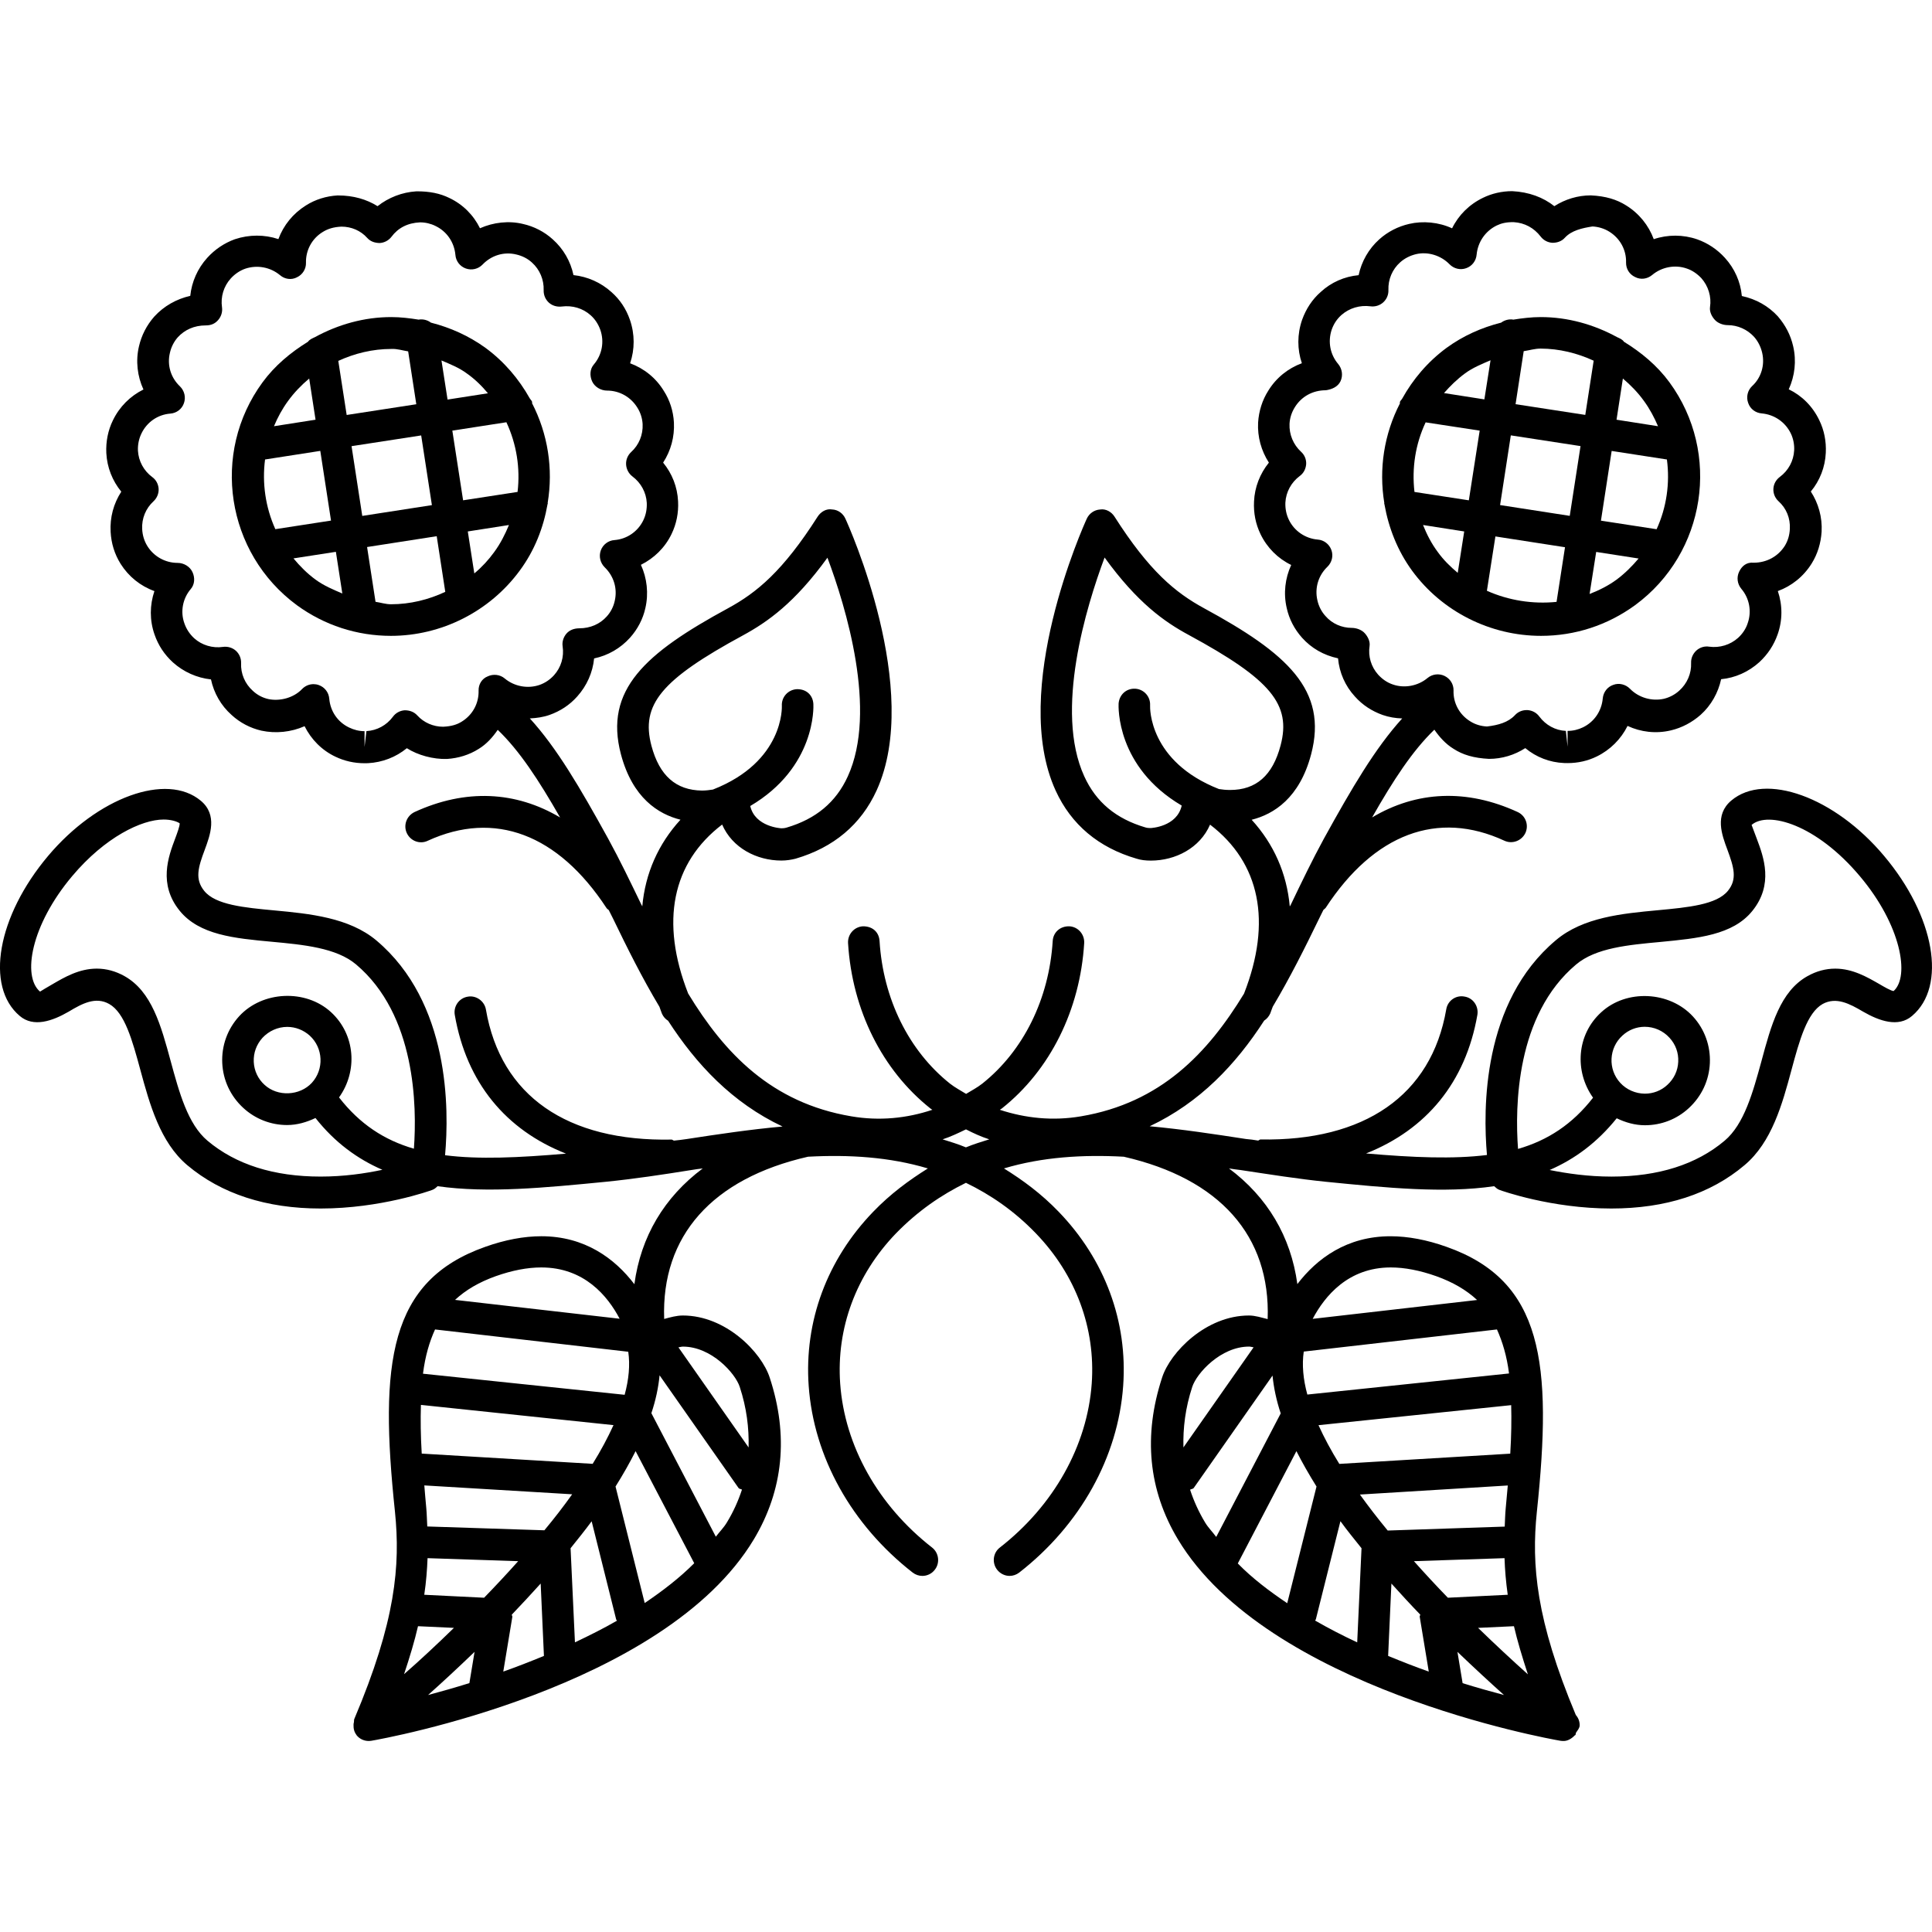 <?xml version="1.0" encoding="iso-8859-1"?>
<!-- Uploaded to: SVG Repo, www.svgrepo.com, Generator: SVG Repo Mixer Tools -->
<!DOCTYPE svg PUBLIC "-//W3C//DTD SVG 1.1//EN" "http://www.w3.org/Graphics/SVG/1.1/DTD/svg11.dtd">
<svg fill="#000000" version="1.1" id="Capa_1" xmlns="http://www.w3.org/2000/svg" xmlns:xlink="http://www.w3.org/1999/xlink" 
	 width="800px" height="800px" viewBox="0 0 165.277 165.277"
	 xml:space="preserve">
<g>
	<g>
		<path d="M161.166,73.207c-4.213-5.02-10.156-7.177-13.062-4.72c-1.45,1.227-0.801,2.943-0.332,4.198
			c0.56,1.516,0.859,2.521,0.048,3.52c-0.96,1.189-3.417,1.421-6.018,1.664c-2.989,0.279-6.381,0.593-8.706,2.568
			c-6.307,5.3-6.233,14.451-5.891,18.37c-2.874,0.358-6.291,0.221-10.341-0.133c5.146-2.04,8.517-6.074,9.523-11.865
			c0.116-0.738-0.369-1.441-1.102-1.555c-0.738-0.145-1.445,0.351-1.562,1.091c-1.276,7.383-7.024,11.291-15.894,11.133
			c-0.074,0-0.116,0.073-0.201,0.095c-0.348-0.063-0.701-0.105-1.055-0.137c-2.673-0.412-5.441-0.834-8.221-1.087
			c4.292-2.024,7.372-5.289,9.793-9.038c0.227-0.148,0.4-0.349,0.521-0.612c0.085-0.203,0.127-0.385,0.217-0.585
			c1.471-2.468,2.769-5.065,3.976-7.555c0.111-0.248,0.243-0.475,0.354-0.717c0.063-0.071,0.147-0.116,0.195-0.18
			c4.14-6.338,9.587-8.382,15.293-5.74c0.67,0.309,1.471,0.011,1.793-0.664c0.311-0.686,0.016-1.479-0.665-1.793
			c-4.355-2.004-8.648-1.804-12.45,0.464c1.824-3.206,3.465-5.714,5.326-7.507c0.438,0.633,0.965,1.221,1.635,1.632
			c0.796,0.52,1.74,0.799,3.043,0.865c1.107,0,2.183-0.329,3.101-0.92c0.928,0.772,2.088,1.226,3.322,1.276
			c0.021,0,0.274,0.005,0.295,0.005c0.887,0,1.725-0.189,2.489-0.562c1.155-0.562,2.078-1.484,2.643-2.618
			c1.134,0.527,2.426,0.686,3.707,0.382c0.938-0.221,1.813-0.686,2.542-1.329c0.906-0.809,1.508-1.901,1.756-3.05
			c1.207-0.114,2.341-0.623,3.264-1.453c0.729-0.675,1.245-1.463,1.566-2.37c0.433-1.216,0.428-2.516,0.021-3.716
			c1.176-0.432,2.193-1.236,2.895-2.359c0.507-0.815,0.786-1.732,0.85-2.721c0.068-1.231-0.27-2.426-0.923-3.436
			c0.77-0.928,1.224-2.088,1.281-3.314c0.048-0.978-0.137-1.933-0.559-2.792c-0.57-1.189-1.493-2.102-2.61-2.639
			c0.521-1.147,0.669-2.431,0.379-3.678c-0.221-0.968-0.659-1.804-1.318-2.571c-0.807-0.875-1.851-1.469-3.074-1.732
			c-0.11-1.215-0.622-2.36-1.45-3.267c-0.653-0.72-1.471-1.266-2.373-1.582c-1.202-0.416-2.525-0.416-3.712-0.013
			c-0.438-1.182-1.256-2.202-2.363-2.888c-0.807-0.509-1.756-0.799-3.026-0.859c-1.118,0-2.199,0.335-3.117,0.923
			c-0.949-0.754-2.172-1.213-3.606-1.284c-0.881,0-1.746,0.2-2.494,0.567c-1.177,0.566-2.094,1.484-2.647,2.612
			c-1.14-0.529-2.494-0.653-3.671-0.377c-0.949,0.217-1.835,0.67-2.562,1.324c-0.907,0.814-1.514,1.893-1.762,3.061
			c-1.213,0.114-2.347,0.609-3.248,1.442c-0.723,0.636-1.25,1.44-1.587,2.376c-0.428,1.236-0.422,2.531-0.021,3.715
			c-1.176,0.433-2.193,1.242-2.869,2.344c-0.517,0.81-0.812,1.749-0.875,2.732c-0.063,1.236,0.274,2.418,0.923,3.428
			c-0.765,0.946-1.218,2.102-1.271,3.322c-0.048,0.988,0.132,1.917,0.559,2.803c0.564,1.165,1.492,2.083,2.621,2.629
			c-0.522,1.139-0.675,2.426-0.385,3.678c0.205,0.944,0.664,1.825,1.318,2.553c0.796,0.886,1.835,1.492,3.074,1.756
			c0.11,1.216,0.606,2.354,1.439,3.262c0.659,0.741,1.466,1.258,2.373,1.582c0.538,0.189,1.112,0.282,1.677,0.298
			c-2.305,2.542-4.287,5.912-6.708,10.302c-0.985,1.806-1.903,3.715-2.826,5.64c-0.021,0.048-0.058,0.101-0.084,0.14
			c-0.254-2.823-1.366-5.336-3.26-7.414c1.894-0.475,4.098-1.859,5.084-5.59c1.466-5.529-2.088-8.662-9.149-12.501
			c-2.457-1.334-4.698-3.18-7.668-7.841c-0.264-0.414-0.748-0.691-1.239-0.609c-0.49,0.031-0.928,0.335-1.134,0.788
			c-0.269,0.583-6.602,14.639-2.665,23.253c1.334,2.917,3.673,4.881,6.927,5.83c0.358,0.116,0.765,0.164,1.218,0.164
			c2.109,0,4.203-1.076,5.067-3.077c4.277,3.262,5.311,8.308,2.906,14.455c-3.111,5.11-7.135,9.35-13.954,10.499
			c-2.412,0.412-4.756,0.158-6.937-0.559c0.058-0.042,0.118-0.079,0.176-0.116c4.126-3.274,6.692-8.43,7.041-14.144
			c0.042-0.746-0.518-1.389-1.256-1.437c-0.809-0.026-1.395,0.522-1.437,1.258c-0.309,4.957-2.5,9.397-6.027,12.202
			c-0.43,0.338-0.918,0.591-1.382,0.876c-0.459-0.285-0.944-0.538-1.376-0.876c-3.525-2.805-5.724-7.245-6.028-12.202
			c-0.047-0.752-0.588-1.269-1.429-1.258c-0.746,0.047-1.308,0.69-1.266,1.437c0.351,5.725,2.921,10.869,7.042,14.144
			c0.053,0.048,0.119,0.079,0.171,0.116c-2.181,0.728-4.524,0.971-6.932,0.559c-6.827-1.149-10.851-5.389-13.959-10.504
			c-2.41-6.146-1.376-11.188,2.906-14.457c0.868,2.004,2.963,3.08,5.07,3.08c0.448,0,0.857-0.071,1.208-0.158
			c3.262-0.954,5.601-2.921,6.935-5.835c3.937-8.614-2.392-22.655-2.668-23.253c-0.203-0.454-0.641-0.768-1.134-0.789
			c-0.501-0.087-0.965,0.195-1.237,0.609c-2.969,4.662-5.215,6.508-7.667,7.842c-7.074,3.839-10.626,6.972-9.163,12.5
			c0.992,3.731,3.196,5.115,5.092,5.59c-1.901,2.078-3.014,4.59-3.267,7.415c-0.021-0.056-0.05-0.108-0.077-0.145
			c-0.928-1.919-1.846-3.832-2.834-5.635c-2.421-4.39-4.396-7.765-6.708-10.301c0.572-0.026,1.147-0.108,1.685-0.298
			c0.912-0.324,1.714-0.841,2.371-1.582c0.822-0.917,1.323-2.046,1.442-3.251c1.179-0.248,2.257-0.865,3.075-1.777
			c0.651-0.728,1.11-1.608,1.311-2.537c0.287-1.242,0.14-2.555-0.383-3.694c1.124-0.562,2.057-1.463,2.618-2.628
			c0.422-0.87,0.612-1.819,0.562-2.803c-0.058-1.237-0.512-2.375-1.279-3.312c0.659-1.015,0.986-2.201,0.923-3.438
			c-0.056-0.983-0.356-1.912-0.865-2.7c-0.675-1.107-1.679-1.912-2.882-2.36c0.403-1.199,0.409-2.489-0.019-3.726
			c-0.327-0.941-0.856-1.729-1.576-2.365c-0.913-0.822-2.046-1.323-3.249-1.453c-0.25-1.178-0.864-2.247-1.771-3.056
			c-0.72-0.653-1.604-1.107-2.544-1.318c-1.221-0.298-2.547-0.14-3.684,0.367c-0.554-1.128-1.463-2.046-2.634-2.597
			c-0.767-0.377-1.674-0.572-2.808-0.562c-1.227,0.076-2.381,0.53-3.32,1.269c-0.931-0.583-2.065-0.918-3.388-0.918
			c-0.011,0-0.021,0-0.037,0c-0.954,0.056-1.896,0.34-2.71,0.859c-1.097,0.686-1.912,1.695-2.349,2.877
			c-1.187-0.398-2.5-0.398-3.726,0.011c-0.892,0.324-1.706,0.864-2.365,1.595c-0.825,0.913-1.324,2.052-1.448,3.249
			c-1.17,0.266-2.251,0.864-3.087,1.782c-0.644,0.741-1.081,1.582-1.303,2.544c-0.29,1.237-0.14,2.545,0.385,3.684
			c-1.123,0.557-2.043,1.464-2.61,2.634c-0.419,0.849-0.614,1.825-0.566,2.808c0.065,1.226,0.519,2.37,1.281,3.299
			c-0.659,1.015-0.983,2.204-0.912,3.44c0.053,0.983,0.334,1.901,0.856,2.737c0.686,1.086,1.69,1.896,2.89,2.328
			c-0.406,1.2-0.417,2.5,0.01,3.715c0.319,0.923,0.841,1.717,1.582,2.392c0.907,0.81,2.041,1.318,3.246,1.448
			c0.248,1.166,0.859,2.241,1.767,3.045c0.712,0.654,1.587,1.118,2.547,1.339c1.231,0.266,2.555,0.124,3.694-0.382
			c0.562,1.129,1.479,2.062,2.634,2.607c0.772,0.372,1.616,0.562,2.497,0.562c0.021,0,0.274-0.005,0.295-0.005
			c1.237-0.066,2.394-0.52,3.322-1.281c0.938,0.596,2.251,0.957,3.428,0.92c0.978-0.061,1.917-0.351,2.716-0.859
			c0.675-0.411,1.194-0.994,1.632-1.632c1.869,1.793,3.504,4.295,5.334,7.496c-3.8-2.257-8.095-2.468-12.451-0.464
			c-0.675,0.325-0.973,1.118-0.665,1.793c0.313,0.686,1.123,0.989,1.793,0.665c5.714-2.624,11.146-0.572,15.293,5.751
			c0.047,0.081,0.129,0.113,0.192,0.174c0.119,0.248,0.245,0.475,0.364,0.723c1.207,2.505,2.494,5.086,3.973,7.554
			c0.082,0.2,0.124,0.383,0.216,0.591c0.113,0.258,0.298,0.464,0.524,0.602c2.418,3.738,5.495,7.023,9.791,9.049
			c-2.787,0.253-5.548,0.664-8.221,1.076c-0.356,0.053-0.702,0.095-1.062,0.131c-0.077-0.01-0.119-0.078-0.201-0.089
			c-8.931,0.179-14.624-3.729-15.892-11.127c-0.124-0.728-0.849-1.237-1.561-1.097c-0.733,0.119-1.231,0.823-1.102,1.561
			c1.004,5.801,4.375,9.84,9.516,11.865c-4.05,0.348-7.462,0.506-10.347,0.137c0.351-3.939,0.417-13.075-5.88-18.378
			c-2.333-1.956-5.724-2.286-8.712-2.565c-2.597-0.242-5.054-0.475-6.014-1.674c-0.809-1.005-0.525-1.994,0.047-3.515
			c0.464-1.255,1.113-2.982-0.335-4.192c-2.927-2.45-8.849-0.29-13.067,4.72c-4.343,5.157-5.41,11.169-2.426,13.687
			c1.173,1.002,2.792,0.443,4.192-0.369c1.149-0.69,2.299-1.308,3.462-0.653c1.332,0.749,1.98,3.116,2.666,5.643
			c0.788,2.9,1.685,6.19,4.019,8.152c2.911,2.447,6.75,3.702,11.403,3.702c5.121,0,9.376-1.524,9.553-1.593
			c0.18-0.063,0.314-0.185,0.448-0.316c4.293,0.612,9.176,0.132,14.418-0.38c2.384-0.242,4.822-0.606,7.285-1.002
			c0.33-0.053,0.654-0.105,0.983-0.137c-3.288,2.457-5.297,5.822-5.848,9.903c-1.669-2.193-4.235-4.103-7.96-4.103
			c-1.495,0-3.111,0.306-4.801,0.907c-8.24,2.911-9.065,9.925-7.72,22.665c0.469,4.609,0.058,9.376-3.478,17.724
			c-0.037,0.09-0.016,0.164-0.032,0.27c-0.019,0.084-0.034,0.126-0.034,0.222c-0.011,0.326,0.05,0.611,0.25,0.875l0,0v0.011
			c0.264,0.337,0.657,0.506,1.052,0.506c0.076,0,0.15-0.011,0.232-0.021c1.015-0.169,25.057-4.493,32.708-17.224
			c2.531-4.219,2.99-8.891,1.36-13.843c-0.701-2.167-3.749-5.311-7.43-5.311c-0.545,0-1.07,0.153-1.598,0.296
			c-0.256-7.108,4.113-12.013,12.305-13.88c3.515-0.189,6.967,0.021,10.254,1.002c-1.608,1.007-3.19,2.162-4.683,3.713
			c-3.947,4.092-5.906,9.376-5.513,14.892c0.432,6.086,3.673,11.897,8.896,15.968c0.248,0.19,0.538,0.285,0.831,0.285
			c0.398,0,0.799-0.18,1.062-0.527c0.459-0.58,0.351-1.445-0.232-1.898c-4.617-3.597-7.483-8.701-7.863-14.027
			c-0.335-4.741,1.355-9.297,4.765-12.841c1.885-1.936,3.897-3.307,5.993-4.335c2.096,1.018,4.111,2.379,5.993,4.335
			c3.412,3.544,5.104,8.1,4.768,12.841c-0.38,5.311-3.243,10.431-7.86,14.027c-0.588,0.453-0.69,1.308-0.232,1.898
			c0.264,0.338,0.665,0.527,1.062,0.527c0.292,0,0.578-0.095,0.828-0.285c5.227-4.07,8.459-9.882,8.892-15.968
			c0.396-5.516-1.566-10.8-5.511-14.892c-1.492-1.551-3.074-2.711-4.688-3.713c3.283-0.98,6.739-1.191,10.252-1.002
			c8.205,1.877,12.562,6.771,12.308,13.891c-0.527-0.127-1.06-0.307-1.603-0.307c-3.676,0-6.729,3.144-7.425,5.3
			c-1.63,4.979-1.177,9.635,1.354,13.854c7.652,12.73,31.693,17.055,32.706,17.224c0.09,0.01,0.158,0.021,0.232,0.021
			c0.011,0,0.021,0,0.031,0c0.338,0.011,0.691-0.179,0.981-0.485c0.01-0.01,0.036-0.01,0.047-0.021
			c0.048-0.074,0.021-0.147,0.059-0.211c0.132-0.2,0.311-0.391,0.311-0.633c0-0.338-0.121-0.633-0.332-0.876
			c-3.406-8.131-3.802-12.835-3.333-17.37c1.345-12.751,0.527-19.765-7.72-22.676c-1.683-0.602-3.307-0.907-4.799-0.907
			c-3.729,0-6.292,1.898-7.969,4.092c-0.554-4.07-2.562-7.436-5.848-9.893c0.337,0.053,0.659,0.1,0.991,0.137
			c2.463,0.369,4.894,0.76,7.282,1.002c5.236,0.522,10.125,1.008,14.412,0.38c0.132,0.116,0.27,0.253,0.448,0.316
			c0.18,0.068,4.436,1.593,9.566,1.593c4.646,0,8.485-1.239,11.396-3.702c2.347-1.962,3.243-5.252,4.024-8.152
			c0.68-2.526,1.334-4.894,2.668-5.643c1.16-0.633,2.31-0.021,3.454,0.653c1.408,0.812,3.021,1.371,4.192,0.369
			C166.571,84.376,165.517,78.365,161.166,73.207z M98.434,70.837c-0.264,0-0.396-0.032-0.448-0.053
			c-2.511-0.741-4.219-2.154-5.231-4.374c-2.568-5.611,0.18-14.537,1.74-18.716c2.806,3.876,5.12,5.506,7.214,6.634
			c7.009,3.803,8.77,5.93,7.842,9.439c-0.681,2.582-2.099,3.813-4.324,3.813c-0.343,0-0.654-0.032-0.949-0.079
			c-5.985-2.355-5.901-6.918-5.891-7.156c0.042-0.747-0.521-1.377-1.255-1.427c-0.796-0.048-1.382,0.53-1.439,1.269
			c-0.011,0.245-0.217,5.423,5.399,8.728C100.686,70.734,98.471,70.837,98.434,70.837z M117.903,57.722
			c-0.606-0.675-0.876-1.571-0.738-2.468c0.053-0.391-0.153-0.788-0.406-1.076c-0.259-0.298-0.723-0.464-1.118-0.464
			c-0.859,0-1.688-0.361-2.252-1.015c-0.343-0.377-0.58-0.844-0.69-1.345c-0.243-1.047,0.079-2.128,0.864-2.874
			c0.375-0.367,0.518-0.929,0.333-1.43c-0.185-0.503-0.639-0.854-1.166-0.891c-1.06-0.087-2.004-0.73-2.468-1.686
			c-0.227-0.464-0.321-0.973-0.301-1.479c0.048-0.896,0.496-1.725,1.229-2.273c0.333-0.24,0.518-0.611,0.549-1.018
			c0.021-0.398-0.137-0.786-0.433-1.052c-0.67-0.614-1.028-1.484-0.991-2.387c0.026-0.514,0.185-0.999,0.464-1.442
			c0.56-0.896,1.514-1.437,2.647-1.437l0,0c0.506-0.074,1.023-0.29,1.25-0.77c0.227-0.488,0.147-1.049-0.19-1.466
			c-0.701-0.82-0.906-1.917-0.563-2.947c0.174-0.496,0.453-0.918,0.838-1.258c0.67-0.588,1.577-0.857,2.463-0.741
			c0.396,0.056,0.802-0.063,1.103-0.332c0.3-0.271,0.464-0.654,0.448-1.06c-0.032-0.902,0.332-1.772,1.007-2.371
			c0.374-0.335,0.839-0.572,1.35-0.696c1.013-0.242,2.136,0.108,2.869,0.862c0.369,0.38,0.923,0.52,1.424,0.338
			c0.506-0.174,0.849-0.628,0.896-1.163c0.105-1.078,0.738-2.009,1.714-2.489c0.396-0.189,0.817-0.298,1.466-0.287
			c0.923,0.056,1.729,0.488,2.3,1.234c0.242,0.316,0.606,0.511,1.012,0.532c0.412,0,0.791-0.135,1.061-0.438
			c0.559-0.614,1.477-0.825,2.362-0.96c0.512,0.026,1.013,0.182,1.439,0.448c0.923,0.577,1.461,1.566,1.43,2.634
			c-0.011,0.541,0.284,1.016,0.77,1.242c0.479,0.253,1.039,0.174,1.455-0.166c0.828-0.699,1.978-0.907,2.959-0.562
			c0.469,0.15,0.901,0.453,1.255,0.825c0.596,0.675,0.881,1.582,0.743,2.479c-0.053,0.39,0.143,0.788,0.401,1.076
			c0.258,0.295,0.712,0.464,1.102,0.464c0.865,0,1.683,0.366,2.268,1.004c0.333,0.377,0.57,0.841,0.691,1.361
			c0.242,1.041-0.074,2.133-0.865,2.855c-0.385,0.366-0.517,0.936-0.332,1.437c0.169,0.507,0.622,0.854,1.16,0.896
			c1.081,0.098,2.004,0.738,2.479,1.695c0.222,0.454,0.321,0.974,0.295,1.464c-0.047,0.907-0.495,1.732-1.223,2.272
			c-0.333,0.248-0.533,0.612-0.554,1.016c-0.021,0.4,0.137,0.788,0.438,1.065c0.67,0.599,1.022,1.463,0.97,2.371
			c-0.026,0.54-0.168,1.015-0.432,1.447c-0.57,0.896-1.54,1.442-2.663,1.442l0,0c-0.612-0.061-1.019,0.29-1.245,0.775
			c-0.227,0.477-0.158,1.039,0.19,1.458c0.69,0.81,0.901,1.928,0.543,2.945c-0.158,0.49-0.454,0.917-0.823,1.252
			c-0.669,0.599-1.576,0.873-2.462,0.754c-0.401-0.069-0.808,0.061-1.107,0.33c-0.301,0.282-0.465,0.659-0.448,1.065
			c0.036,0.896-0.338,1.759-1.013,2.365c-0.375,0.34-0.823,0.577-1.313,0.696c-1.039,0.232-2.162-0.097-2.9-0.854
			c-0.369-0.377-0.938-0.527-1.435-0.335c-0.501,0.169-0.844,0.622-0.896,1.152c-0.095,1.083-0.728,2.012-1.692,2.479
			c-0.406,0.197-0.849,0.306-1.318,0.306v1.35l-0.147-1.35c-0.902-0.042-1.72-0.496-2.268-1.226
			c-0.237-0.327-0.606-0.527-1.013-0.554c-0.021,0-0.058,0-0.084,0c-0.369,0-0.733,0.15-0.992,0.435
			c-0.569,0.611-1.418,0.854-2.394,0.968c-0.517-0.026-1.013-0.174-1.439-0.448c-0.918-0.567-1.456-1.561-1.419-2.634
			c0.011-0.541-0.295-1.015-0.775-1.247c-0.464-0.221-1.033-0.164-1.45,0.182c-0.822,0.686-1.982,0.896-2.958,0.556
			C118.673,58.396,118.262,58.109,117.903,57.722z M55.729,63.797c-0.928-3.512,0.826-5.646,7.842-9.45
			c2.093-1.142,4.406-2.761,7.214-6.637c1.561,4.164,4.309,13.104,1.738,18.716c-1.01,2.204-2.721,3.633-5.236,4.374
			c-0.04,0.011-0.18,0.058-0.443,0.058c-0.023,0-2.252-0.113-2.663-1.906c5.616-3.309,5.416-8.488,5.4-8.73
			c-0.042-0.752-0.599-1.292-1.432-1.263c-0.744,0.047-1.31,0.686-1.263,1.429c0,0.061,0.206,4.765-5.896,7.156
			c-0.287,0.042-0.596,0.087-0.936,0.087C57.823,67.602,56.409,66.354,55.729,63.797z M40.942,59.082
			c0.029,1.073-0.501,2.067-1.424,2.64c-0.422,0.271-0.912,0.417-1.616,0.448c-0.831,0-1.64-0.346-2.207-0.97
			c-0.271-0.298-0.644-0.438-1.07-0.438c-0.403,0.026-0.778,0.227-1.016,0.557c-0.54,0.728-1.36,1.171-2.262,1.226l-0.161,1.355
			v-1.35c-0.472,0-0.912-0.116-1.324-0.314c-0.973-0.464-1.603-1.389-1.695-2.468c-0.045-0.535-0.396-0.988-0.896-1.162
			c-0.145-0.053-0.298-0.079-0.448-0.079c-0.361,0-0.712,0.14-0.978,0.416c-0.733,0.771-1.922,1.062-2.877,0.862
			c-0.509-0.113-0.957-0.351-1.339-0.707c-0.675-0.604-1.044-1.468-1.004-2.365c0.016-0.406-0.148-0.794-0.448-1.065
			c-0.304-0.269-0.715-0.383-1.107-0.327c-0.87,0.129-1.798-0.143-2.452-0.735c-0.388-0.356-0.675-0.789-0.847-1.29
			c-0.354-0.989-0.143-2.118,0.551-2.929c0.34-0.398,0.367-0.96,0.145-1.445c-0.222-0.482-0.746-0.788-1.269-0.788
			c-1.06,0-2.033-0.546-2.586-1.432c-0.271-0.433-0.422-0.929-0.448-1.458c-0.05-0.907,0.306-1.772,0.97-2.381
			c0.298-0.277,0.454-0.665,0.438-1.055c-0.021-0.403-0.221-0.783-0.545-1.015c-0.728-0.538-1.176-1.366-1.226-2.262
			c-0.021-0.517,0.082-1.021,0.303-1.474c0.469-0.973,1.397-1.613,2.473-1.695c0.53-0.042,0.989-0.388,1.16-0.896
			c0.174-0.501,0.045-1.052-0.34-1.432c-0.789-0.744-1.113-1.819-0.862-2.866c0.113-0.509,0.351-0.968,0.675-1.334
			c0.588-0.644,1.413-1.016,2.386-1.016H17.6c0.453,0,0.788-0.145,1.057-0.453c0.266-0.303,0.39-0.696,0.335-1.097
			c-0.129-0.892,0.142-1.793,0.746-2.463c0.351-0.388,0.789-0.681,1.248-0.841c1.02-0.341,2.144-0.13,2.969,0.556
			c0.406,0.351,0.983,0.433,1.458,0.177c0.478-0.227,0.778-0.717,0.762-1.236c-0.026-1.073,0.509-2.072,1.432-2.634
			c0.432-0.27,0.928-0.428,1.603-0.459c0.844,0,1.643,0.335,2.204,0.965c0.269,0.303,0.636,0.427,1.058,0.438
			c0.4-0.021,0.772-0.216,1.015-0.532c0.562-0.757,1.376-1.189,2.447-1.237c0.464,0,0.917,0.108,1.324,0.311
			c0.97,0.467,1.603,1.395,1.701,2.479c0.042,0.53,0.393,0.983,0.896,1.158c0.501,0.176,1.052,0.047,1.424-0.335
			c0.735-0.772,1.809-1.128,2.885-0.865c0.495,0.113,0.962,0.34,1.339,0.686c0.675,0.604,1.037,1.474,1.005,2.376
			c-0.011,0.406,0.15,0.788,0.448,1.06c0.303,0.269,0.701,0.377,1.102,0.33c0.902-0.113,1.793,0.14,2.473,0.749
			c0.377,0.335,0.657,0.773,0.825,1.248c0.356,1.02,0.146,2.138-0.556,2.961c-0.34,0.393-0.367,0.959-0.145,1.448
			c0.222,0.479,0.749,0.786,1.279,0.786c1.057,0,2.025,0.545,2.586,1.453c0.27,0.422,0.428,0.92,0.454,1.421
			c0.042,0.907-0.314,1.777-0.984,2.386c-0.295,0.277-0.454,0.664-0.43,1.065c0.021,0.388,0.221,0.777,0.538,1.015
			c0.736,0.551,1.184,1.377,1.231,2.268c0.021,0.53-0.074,1.031-0.3,1.495c-0.467,0.963-1.411,1.606-2.468,1.685
			c-0.53,0.037-0.988,0.39-1.168,0.891c-0.177,0.504-0.047,1.055,0.335,1.437c0.783,0.757,1.107,1.825,0.859,2.882
			c-0.108,0.493-0.345,0.957-0.686,1.329c-0.572,0.638-1.39,1.01-2.365,1.01c0,0-0.005,0-0.01,0c-0.412,0.01-0.789,0.14-1.06,0.443
			c-0.269,0.309-0.393,0.715-0.335,1.097c0.135,0.907-0.134,1.804-0.743,2.479c-0.351,0.383-0.772,0.665-1.253,0.831
			c-0.994,0.335-2.138,0.126-2.961-0.562c-0.403-0.34-0.983-0.398-1.453-0.177C41.229,58.052,40.927,58.542,40.942,59.082z
			 M27.427,100.653c-4,0-7.251-1.029-9.672-3.064c-1.69-1.418-2.428-4.15-3.148-6.792c-0.836-3.08-1.625-5.982-3.953-7.291
			c-0.762-0.427-1.561-0.643-2.37-0.643c-1.521,0-2.771,0.74-3.768,1.318C4.11,84.419,3.501,84.77,3.425,84.83
			c-1.54-1.297-0.789-5.683,2.752-9.883c2.813-3.343,5.951-4.838,7.815-4.838c0.604,0,1.097,0.14,1.377,0.319
			c0.026,0.211-0.222,0.873-0.383,1.305c-0.585,1.55-1.458,3.905,0.383,6.178c1.679,2.072,4.683,2.36,7.862,2.652
			c2.721,0.253,5.54,0.517,7.225,1.938c5.11,4.303,5.218,12.118,4.952,15.768c-2.542-0.738-4.633-2.109-6.405-4.388
			c1.611-2.246,1.405-5.379-0.691-7.299c-2.17-1.985-5.859-1.813-7.847,0.349c-1.005,1.097-1.517,2.521-1.453,3.997
			c0.066,1.481,0.704,2.842,1.798,3.85c1.028,0.949,2.36,1.466,3.75,1.466c0.857,0,1.674-0.242,2.428-0.601
			c1.659,2.099,3.586,3.501,5.724,4.43C31.224,100.39,29.415,100.653,27.427,100.653z M22.633,92.806
			c-0.562-0.506-0.891-1.213-0.925-1.967c-0.032-0.775,0.232-1.481,0.746-2.057c0.546-0.585,1.313-0.934,2.118-0.934
			c0.712,0,1.392,0.27,1.922,0.744c1.16,1.06,1.242,2.879,0.185,4.039C25.644,93.75,23.756,93.84,22.633,92.806z M61.237,131.46
			l-5.514-10.567c0.372-1.107,0.599-2.179,0.702-3.238l6.75,9.63c0.071,0.105,0.211,0.084,0.298,0.147
			c-0.319,0.97-0.741,1.909-1.292,2.811C61.923,130.68,61.538,131.06,61.237,131.46z M37.217,113.731l16.529,1.908
			c0.164,1.129,0.05,2.363-0.309,3.682l-17.252-1.804C36.375,116.004,36.737,114.786,37.217,113.731z M52.483,121.915
			c-0.49,1.076-1.081,2.184-1.782,3.312l-14.624-0.876c-0.092-1.54-0.108-2.9-0.069-4.166L52.483,121.915z M46.569,130.912
			l-10.017-0.327c-0.032-0.527-0.037-1.076-0.084-1.561c-0.076-0.718-0.108-1.298-0.169-1.951l12.648,0.759
			C48.212,128.866,47.413,129.899,46.569,130.912z M41.414,136.681l-5.12-0.253c0.169-1.128,0.242-2.146,0.282-3.132l7.752,0.258
			C43.374,134.624,42.396,135.669,41.414,136.681z M35.759,139.117l3.074,0.143c-1.487,1.45-2.927,2.79-4.266,3.96
			C35.052,141.765,35.474,140.362,35.759,139.117z M40.597,141.312l-0.442,2.673c-1.269,0.396-2.463,0.733-3.536,1.019
			C37.808,143.948,39.149,142.703,40.597,141.312z M43.785,138.126c0.82-0.854,1.646-1.751,2.468-2.658l0.279,6.191
			c-1.181,0.485-2.333,0.938-3.478,1.34l0.777-4.693C43.837,138.253,43.779,138.2,43.785,138.126z M48.811,132.446
			c0.617-0.765,1.231-1.529,1.803-2.305l2.096,8.391c0.011,0.058,0.061,0.079,0.077,0.11c-1.173,0.675-2.384,1.281-3.602,1.856
			L48.811,132.446z M52.657,127.168c0.641-1.019,1.208-2.025,1.717-3.027l5.015,9.587c-1.242,1.25-2.7,2.368-4.237,3.407
			L52.657,127.168z M42.406,109.175c1.4-0.496,2.71-0.749,3.9-0.749c3.678,0,5.682,2.447,6.702,4.388l-14.08-1.613
			C39.848,110.346,40.992,109.681,42.406,109.175z M63.283,118.646c0.593,1.804,0.799,3.523,0.757,5.179l-6.001-8.563
			c0.132-0.021,0.256-0.063,0.385-0.063C60.847,115.197,62.906,117.476,63.283,118.646z M128.06,113.731
			c0.475,1.055,0.844,2.272,1.033,3.765l-17.254,1.804c-0.359-1.308-0.47-2.547-0.307-3.676L128.06,113.731z M103.101,130.258
			c-0.554-0.917-0.976-1.856-1.292-2.815c0.1-0.074,0.227-0.053,0.306-0.143l6.745-9.624c0.105,1.038,0.332,2.13,0.701,3.237
			l-5.517,10.568C103.738,131.06,103.354,130.68,103.101,130.258z M110.905,124.141c0.506,1.002,1.081,2.004,1.719,3.027
			l-2.505,9.982c-1.529-1.028-2.995-2.136-4.229-3.401L110.905,124.141z M112.566,138.532l2.104-8.4
			c0.564,0.785,1.187,1.539,1.804,2.314l-0.369,8.053c-1.224-0.569-2.431-1.191-3.606-1.867
			C112.508,138.601,112.556,138.574,112.566,138.532z M123.862,136.681c-0.986-1.012-1.951-2.057-2.906-3.127l7.752-0.258
			c0.032,0.985,0.116,2.004,0.274,3.132L123.862,136.681z M128.809,129.034c-0.048,0.49-0.059,1.045-0.085,1.562l-10.009,0.337
			c-0.844-1.022-1.646-2.062-2.378-3.079l12.65-0.775C128.919,127.731,128.882,128.328,128.809,129.034z M119.031,135.468
			c0.817,0.907,1.641,1.804,2.468,2.658c0,0.074-0.058,0.116-0.047,0.18l0.775,4.693c-1.14-0.401-2.294-0.854-3.476-1.34
			L119.031,135.468z M124.68,141.312c1.455,1.392,2.805,2.637,3.981,3.691c-1.076-0.285-2.268-0.617-3.539-1.013L124.68,141.312z
			 M126.446,139.26l3.068-0.143c0.285,1.234,0.707,2.637,1.192,4.118C129.373,142.039,127.938,140.71,126.446,139.26z
			 M129.198,124.356l-14.623,0.876c-0.701-1.129-1.292-2.236-1.782-3.312l16.484-1.714
			C129.31,121.451,129.294,122.812,129.198,124.356z M106.855,115.197c0.121,0,0.253,0.042,0.385,0.063l-6.001,8.563
			c-0.043-1.666,0.163-3.375,0.754-5.179C102.373,117.476,104.43,115.197,106.855,115.197z M118.974,108.426
			c1.187,0,2.499,0.253,3.896,0.749c1.414,0.506,2.558,1.171,3.491,2.035l-14.064,1.614
			C113.331,110.873,115.335,108.426,118.974,108.426z M80.638,97.468c0.686-0.222,1.345-0.538,1.999-0.854
			c0.654,0.338,1.308,0.633,1.993,0.854c-0.669,0.211-1.339,0.411-1.998,0.686C81.978,97.879,81.308,97.679,80.638,97.468z
			 M161.994,84.78c-0.216-0.01-0.822-0.361-1.224-0.598c-1.013-0.578-2.262-1.318-3.771-1.318c-0.817,0-1.613,0.216-2.367,0.638
			c-2.331,1.295-3.122,4.211-3.95,7.296c-0.728,2.642-1.466,5.374-3.153,6.792c-2.415,2.035-5.675,3.064-9.672,3.064
			c-1.988,0-3.802-0.264-5.289-0.564c2.141-0.929,4.065-2.347,5.737-4.425c0.754,0.364,1.571,0.596,2.415,0.596
			c1.403,0,2.727-0.517,3.75-1.46c1.097-1.013,1.74-2.368,1.804-3.86c0.062-1.472-0.448-2.9-1.45-3.987
			c-1.994-2.167-5.686-2.354-7.848-0.354c-2.104,1.915-2.299,5.047-0.695,7.305c-1.772,2.277-3.876,3.648-6.418,4.382
			c-0.27-3.649-0.169-11.454,4.957-15.768c1.688-1.437,4.498-1.685,7.225-1.938c3.18-0.309,6.19-0.578,7.862-2.653
			c1.835-2.268,0.971-4.611,0.385-6.167c-0.168-0.44-0.411-1.1-0.448-1.192c1.414-1.21,5.527-0.055,9.261,4.385
			C162.643,79.147,163.392,83.533,161.994,84.78z M138.606,92.632c-1.065-1.16-0.98-2.979,0.185-4.039
			c0.522-0.485,1.202-0.754,1.909-0.754c0.802,0,1.571,0.332,2.125,0.943c0.517,0.564,0.78,1.281,0.743,2.046
			c-0.031,0.765-0.363,1.461-0.928,1.978c-0.522,0.49-1.208,0.754-1.925,0.754C139.914,93.555,139.139,93.218,138.606,92.632z"/>
		<path d="M131.83,54.395c2.911,0,5.69-0.907,8.053-2.629c6.059-4.456,7.367-13.01,2.932-19.063
			c-1.049-1.429-2.404-2.553-3.892-3.468c-0.127-0.197-0.358-0.29-0.585-0.393c-1.988-1.086-4.219-1.717-6.534-1.717
			c-0.802,0-1.587,0.098-2.368,0.222c-0.005,0-0.005-0.013-0.016-0.013c-0.354-0.048-0.717,0.055-1.002,0.266
			c-1.672,0.422-3.259,1.129-4.672,2.16c-1.619,1.194-2.874,2.689-3.797,4.348c-0.059,0.113-0.18,0.177-0.2,0.324
			c-0.006,0.026,0.016,0.042,0.016,0.068c-1.36,2.626-1.825,5.622-1.34,8.543c0,0.006-0.011,0.011-0.011,0.016
			c-0.005,0.05,0.032,0.082,0.026,0.113c0.354,1.978,1.103,3.931,2.368,5.661C123.366,52.322,127.495,54.395,131.83,54.395z
			 M121.958,36.132l4.625,0.707l-0.928,5.962l-4.651-0.717C120.767,40.035,121.088,37.983,121.958,36.132z M141.718,45.274
			l-4.762-0.733l0.917-5.964l4.726,0.73C142.867,41.337,142.572,43.399,141.718,45.274z M134.287,44.13l-5.959-0.923l0.918-5.962
			l5.964,0.917L134.287,44.13z M122.997,47.223c-0.543-0.728-0.938-1.506-1.261-2.31l3.523,0.551l-0.554,3.541
			C124.073,48.48,123.482,47.897,122.997,47.223z M127.2,50.539l0.728-4.648l5.954,0.923l-0.723,4.675
			C131.123,51.694,129.066,51.37,127.2,50.539z M138.29,49.588c-0.723,0.529-1.492,0.907-2.305,1.226l0.564-3.597l3.628,0.562
			C139.63,48.428,139.007,49.055,138.29,49.588z M140.632,34.295c0.501,0.686,0.891,1.426,1.207,2.167l-3.549-0.557l0.543-3.522
			C139.498,32.944,140.114,33.577,140.632,34.295z M136.334,30.856l-0.718,4.638l-5.964-0.917l0.696-4.535
			c0.479-0.071,0.954-0.221,1.444-0.221C133.386,29.825,134.926,30.208,136.334,30.856z M125.339,31.935
			c0.669-0.49,1.424-0.793,2.172-1.115l-0.527,3.346l-3.454-0.54C124.062,33.016,124.653,32.438,125.339,31.935z"/>
		<path d="M46.835,43.162c0-0.053,0.037-0.087,0.026-0.119c0-0.005-0.01-0.01-0.01-0.016c0.485-2.921,0.021-5.911-1.34-8.543
			c0-0.026,0.021-0.042,0.016-0.068c-0.021-0.143-0.145-0.222-0.211-0.343c-0.923-1.64-2.17-3.13-3.789-4.319
			c-1.421-1.025-3.003-1.732-4.662-2.154c-0.28-0.211-0.638-0.313-1.01-0.266c-0.006,0-0.011,0.013-0.016,0.013
			c-0.778-0.124-1.566-0.222-2.365-0.222c-2.318,0-4.545,0.631-6.534,1.717c-0.227,0.108-0.454,0.195-0.593,0.393
			c-1.482,0.915-2.837,2.039-3.884,3.468c-4.443,6.054-3.127,14.607,2.932,19.068c2.354,1.717,5.142,2.624,8.047,2.624l0,0
			c4.335,0,8.456-2.091,11.017-5.577C45.738,47.088,46.485,45.15,46.835,43.162z M22.675,39.307l4.725-0.735l0.917,5.962
			l-4.762,0.735C22.712,43.399,22.412,41.337,22.675,39.307z M30.074,38.168l5.957-0.918l0.917,5.962l-5.957,0.923L30.074,38.168z
			 M38.696,36.839l4.625-0.717c0.868,1.866,1.197,3.921,0.955,5.961l-4.659,0.717L38.696,36.839z M41.741,33.644l-3.454,0.538
			l-0.52-3.346c0.746,0.322,1.503,0.614,2.17,1.113C40.626,32.433,41.214,33.011,41.741,33.644z M34.917,30.058l0.696,4.524
			L29.657,35.5l-0.717-4.627c1.414-0.648,2.948-1.021,4.535-1.021C33.971,29.825,34.438,29.986,34.917,30.058z M26.451,32.383
			l0.543,3.522l-3.557,0.557c0.319-0.757,0.706-1.481,1.21-2.167C25.169,33.577,25.781,32.944,26.451,32.383z M25.106,47.769
			l3.628-0.562l0.551,3.565c-0.788-0.335-1.576-0.665-2.286-1.184C26.271,49.055,25.657,48.433,25.106,47.769z M32.125,51.483
			l-0.722-4.686l5.957-0.926l0.732,4.76c-1.442,0.675-3.014,1.062-4.638,1.062C32.995,51.694,32.573,51.549,32.125,51.483z
			 M40.576,49.055l-0.557-3.591l3.52-0.551c-0.327,0.789-0.722,1.582-1.258,2.31C41.792,47.902,41.214,48.525,40.576,49.055z"/>
	</g>
</g>
</svg>